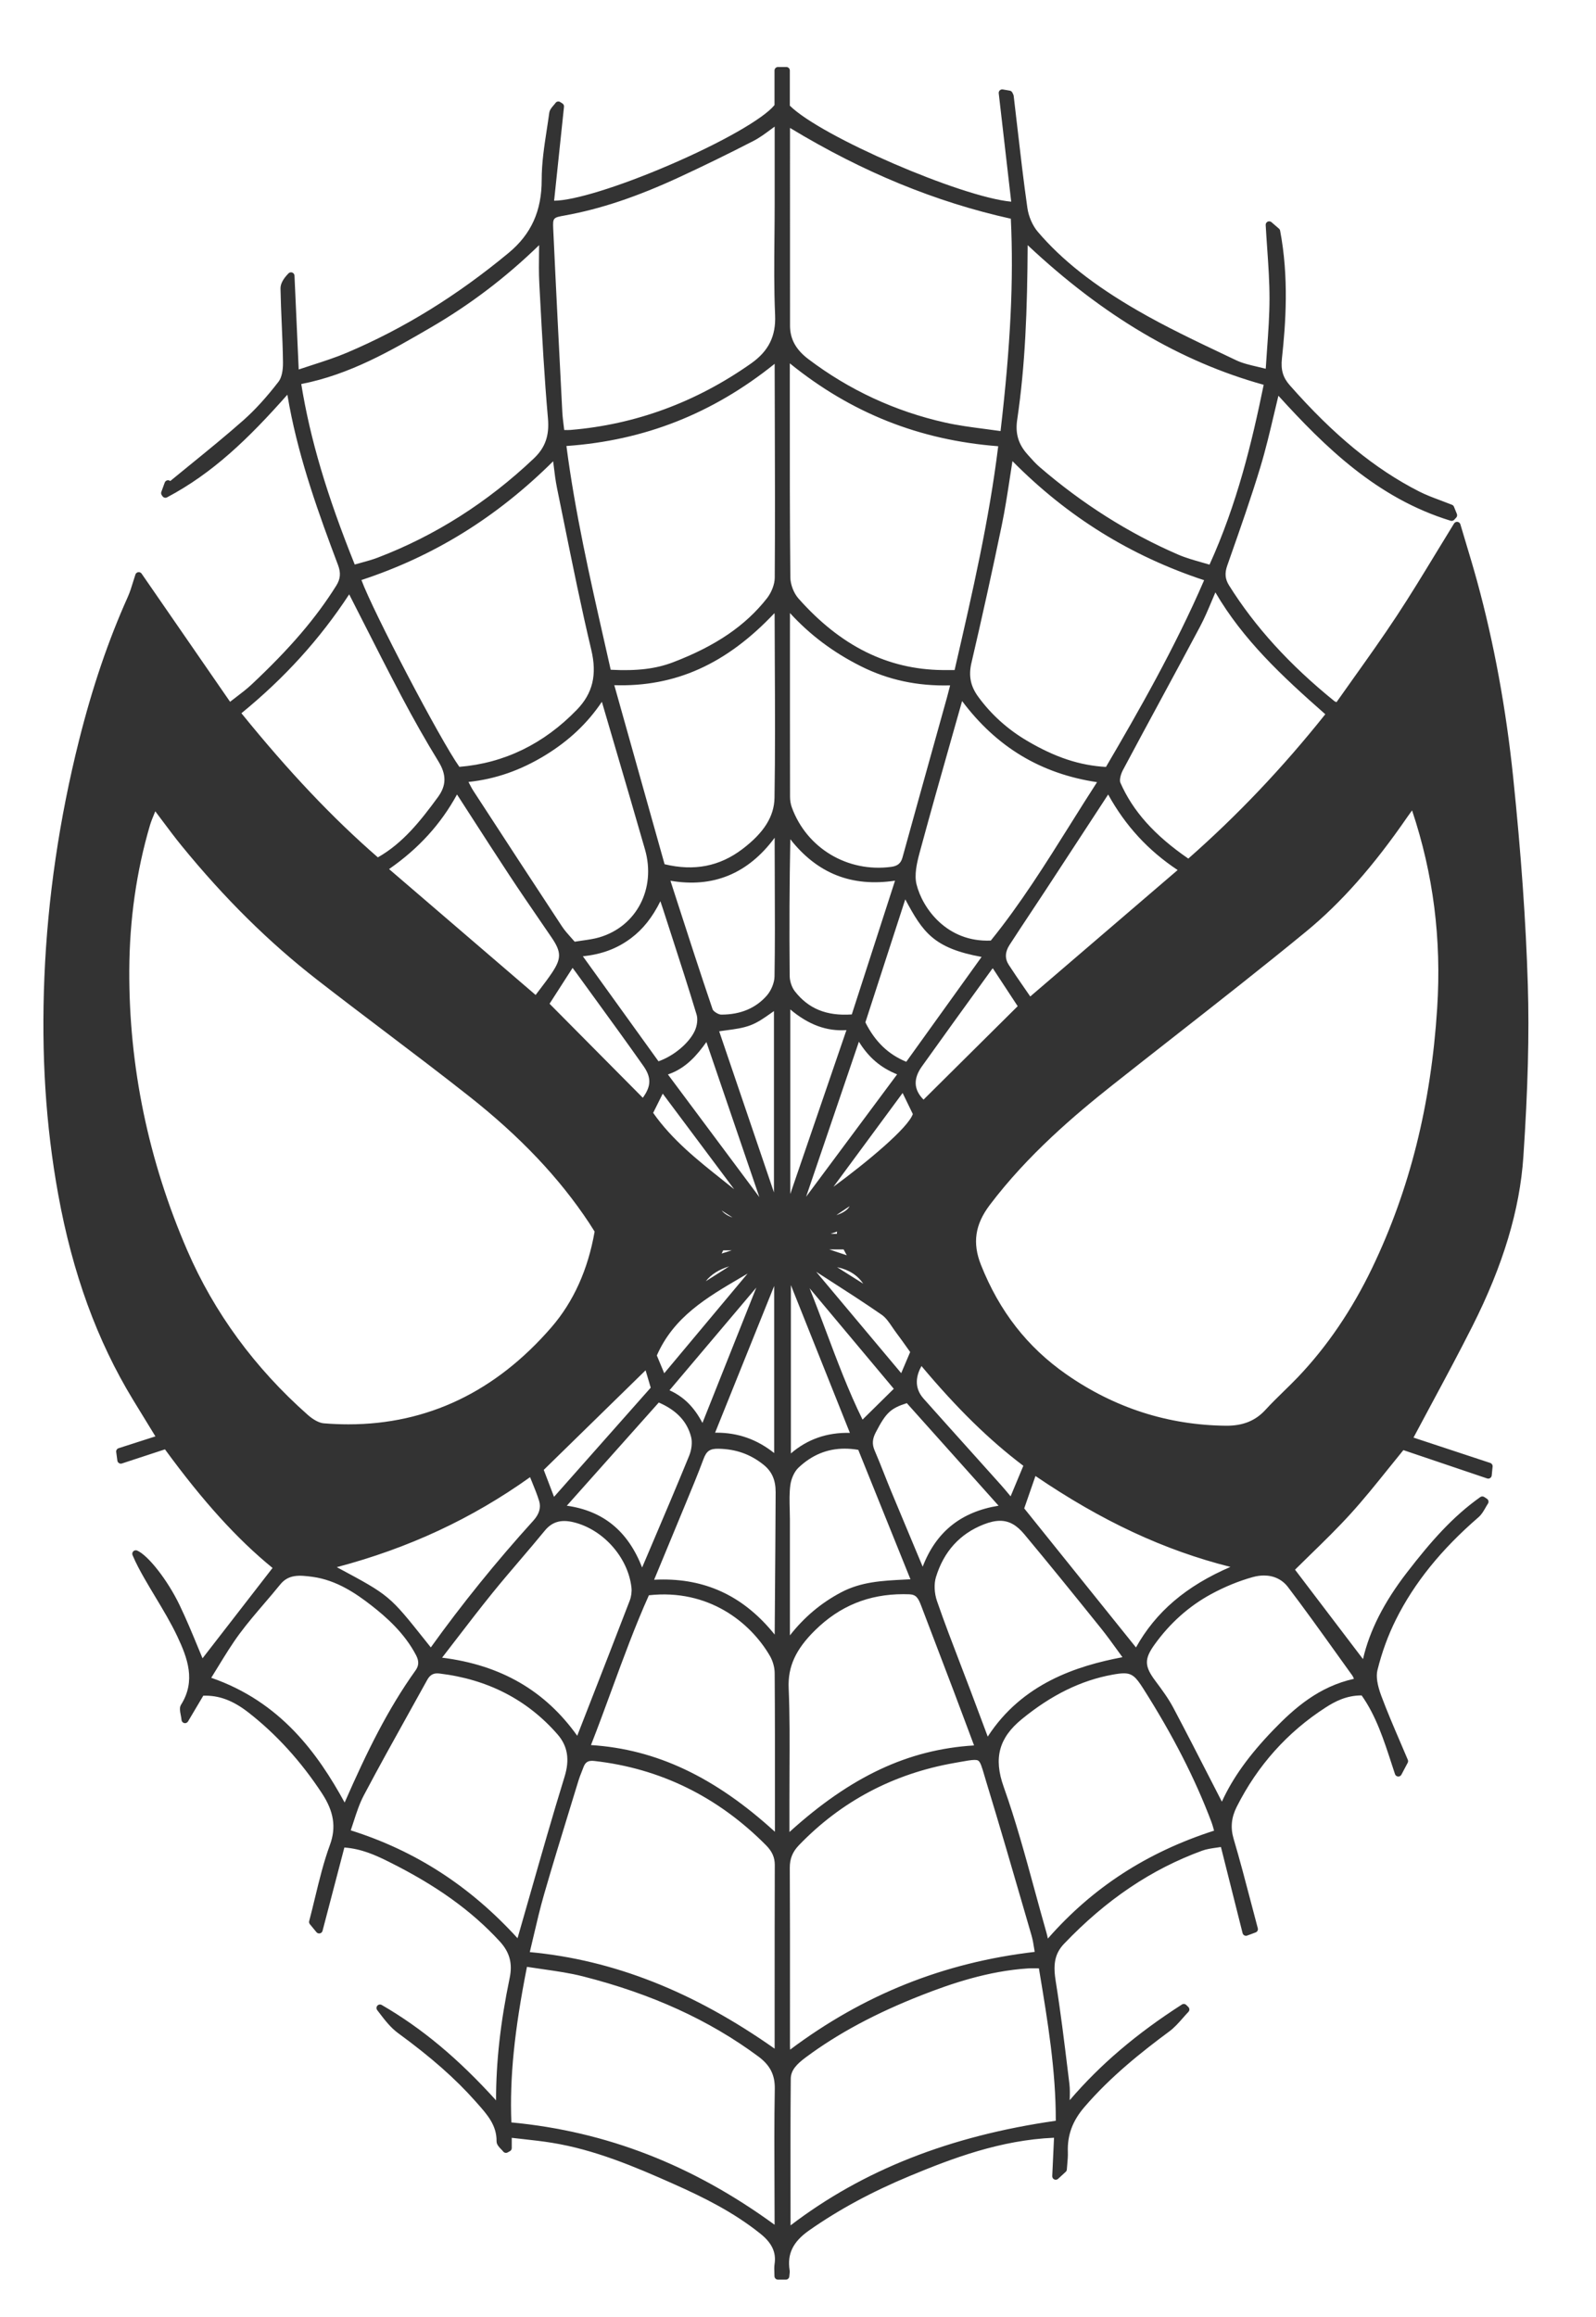 <?xml version="1.0" encoding="utf-8"?>
<!-- Generator: Adobe Illustrator 21.1.0, SVG Export Plug-In . SVG Version: 6.00 Build 0)  -->
<svg version="1.1" id="圖層_1" xmlns="http://www.w3.org/2000/svg" xmlns:xlink="http://www.w3.org/1999/xlink" x="0px" y="0px"
	 viewBox="0 0 289.486 420.077" enable-background="new 0 0 289.486 420.077" xml:space="preserve">
<path fill="#333333" d="M267.063,240.464c5.578-11.05,8.604-21.11,9.25-30.753c0.824-12.306,1.08-22.213,0.806-31.178
	c-0.349-11.413-1.218-23.714-2.658-37.607c-1.29-12.447-3.489-24.396-6.534-35.515c-0.637-2.325-1.318-4.592-2.04-6.992
	c-0.331-1.101-0.665-2.215-1-3.349c-0.071-0.24-0.276-0.416-0.524-0.449c-0.245-0.033-0.492,0.082-0.623,0.295
	c-1.103,1.786-2.191,3.574-3.243,5.304c-2.427,3.99-4.719,7.758-7.185,11.498c-2.501,3.794-5.178,7.552-7.766,11.186
	c-1.048,1.472-2.094,2.939-3.126,4.407c-0.035-0.015-0.068-0.028-0.099-0.041c-0.102-0.042-0.208-0.085-0.228-0.097
	c-8.171-6.607-14.441-13.489-19.171-21.039c-0.709-1.133-0.807-2.2-0.327-3.569l0.533-1.519c1.873-5.332,3.81-10.846,5.477-16.348
	c0.964-3.182,1.745-6.491,2.5-9.691c0.252-1.066,0.509-2.158,0.775-3.252c8.472,9.318,17.923,18.591,31.237,22.661
	c0.232,0.071,0.485,0.003,0.651-0.176l0.361-0.39c0.167-0.18,0.215-0.441,0.122-0.669l-0.53-1.306
	c-0.065-0.16-0.192-0.286-0.352-0.35c-0.72-0.288-1.414-0.548-2.085-0.799c-1.364-0.51-2.653-0.992-3.849-1.6
	c-8.049-4.091-15.512-10.212-23.485-19.263c-1.257-1.426-1.657-2.803-1.427-4.911c0.691-6.336,1.278-14.692-0.333-23.133
	c-0.027-0.14-0.1-0.267-0.208-0.361l-1.362-1.177c-0.193-0.167-0.466-0.201-0.694-0.089c-0.228,0.112-0.368,0.35-0.353,0.604
	c0.08,1.425,0.177,2.843,0.272,4.214c0.218,3.151,0.423,6.128,0.42,9.144c-0.003,2.996-0.215,5.979-0.44,9.137
	c-0.083,1.16-0.168,2.353-0.243,3.567c-0.506-0.128-0.997-0.242-1.477-0.354c-1.407-0.327-2.735-0.636-3.888-1.185l-2.035-0.967
	c-5.274-2.503-10.728-5.091-15.841-8.047c-7.964-4.605-13.716-9.14-18.098-14.273c-0.946-1.107-1.671-2.764-1.894-4.323
	c-0.694-4.859-1.267-9.823-1.82-14.623c-0.218-1.891-0.436-3.781-0.662-5.672c-0.022-0.184-0.094-0.324-0.158-0.448
	c-0.023-0.045-0.05-0.098-0.079-0.162c-0.086-0.193-0.262-0.33-0.47-0.366l-1.269-0.221c-0.197-0.033-0.399,0.026-0.544,0.164
	c-0.145,0.137-0.217,0.335-0.195,0.533l2.263,19.653c-9.071-0.828-34.536-11.819-40.152-17.408v-6.377
	c0-0.35-0.284-0.634-0.634-0.634h-1.511c-0.35,0-0.634,0.284-0.634,0.634v6.266c-1.971,2.458-9.576,6.799-19.111,10.895
	c-9.159,3.934-17.333,6.447-20.864,6.447c0,0-0.001,0-0.001,0l1.793-17.032c0.025-0.239-0.087-0.472-0.29-0.601l-0.399-0.254
	c-0.287-0.182-0.666-0.106-0.86,0.172c-0.093,0.133-0.214,0.272-0.342,0.42c-0.333,0.384-0.71,0.819-0.786,1.377
	c-0.136,1.004-0.294,2.029-0.446,3.021c-0.457,2.977-0.93,6.055-0.925,9.106c0.009,5.649-1.9,9.864-6.008,13.264
	c-9.42,7.797-19.014,13.714-29.331,18.09c-1.972,0.836-4.041,1.507-6.232,2.217c-0.812,0.263-1.645,0.533-2.502,0.821L53.416,49.98
	c-0.011-0.252-0.171-0.474-0.407-0.564c-0.235-0.09-0.502-0.032-0.679,0.149c-0.992,1.013-1.467,1.917-1.452,2.764
	c0.038,2.128,0.131,4.286,0.221,6.374c0.099,2.3,0.202,4.679,0.23,7.015c0.019,1.529-0.276,2.801-0.807,3.489
	c-2.216,2.867-4.301,5.153-6.374,6.986c-3.139,2.776-6.452,5.47-9.657,8.076c-1.206,0.981-2.412,1.962-3.612,2.949
	c-0.145-0.119-0.337-0.169-0.524-0.132c-0.217,0.042-0.396,0.195-0.473,0.403l-0.12,0.325c-0.168,0.455-0.336,0.91-0.497,1.365
	c-0.123,0.344,0.073,0.603,0.147,0.7c0.016,0.022,0.037,0.048,0.059,0.082c0.179,0.275,0.538,0.367,0.827,0.215
	c8.233-4.35,14.742-10.597,21.825-18.613c0.133,0.758,0.248,1.417,0.372,2.075c1.887,10.022,5.391,19.73,8.818,28.815
	c0.531,1.408,0.438,2.519-0.312,3.717c-3.698,5.911-8.45,11.455-15.407,17.975c-0.809,0.758-1.699,1.438-2.73,2.226
	c-0.362,0.276-0.738,0.564-1.132,0.871l-16.045-23.235c-0.136-0.197-0.371-0.3-0.61-0.268c-0.238,0.033-0.436,0.198-0.512,0.426
	c-0.15,0.448-0.289,0.898-0.427,1.346c-0.294,0.957-0.572,1.861-0.958,2.721c-3.53,7.86-6.42,16.355-8.835,25.969
	c-3.58,14.25-5.696,28.681-6.289,42.892c-0.587,14.059,0.231,26.969,2.502,39.466c2.605,14.338,7.05,26.528,13.59,37.267
	c1.003,1.648,2.012,3.292,3.046,4.978l0.998,1.629l-6.677,2.144c-0.292,0.094-0.476,0.384-0.435,0.688l0.211,1.564
	c0.025,0.187,0.132,0.353,0.292,0.453c0.159,0.1,0.355,0.123,0.534,0.065l7.806-2.563c6.895,9.433,13.118,16.291,19.514,21.504
	l-12.699,16.382c-0.285-0.679-0.572-1.373-0.863-2.078c-1.033-2.5-2.102-5.084-3.329-7.63c-2.144-4.448-5.654-8.947-7.664-9.825
	c-0.238-0.104-0.514-0.052-0.699,0.13c-0.184,0.182-0.24,0.458-0.139,0.697c0.646,1.537,1.435,2.972,2.191,4.293
	c0.637,1.113,1.308,2.229,1.956,3.308c1.394,2.319,2.835,4.716,3.995,7.178c1.824,3.874,3.378,8.018,0.658,12.34
	c-0.323,0.514-0.199,1.153-0.067,1.829c0.059,0.304,0.12,0.618,0.151,0.945c0.026,0.273,0.225,0.499,0.492,0.559
	c0.266,0.06,0.544-0.059,0.684-0.295l2.769-4.669c2.84-0.095,5.378,0.854,8.192,3.044c5.042,3.926,9.528,8.857,13.336,14.657
	c2.163,3.295,2.61,6.175,1.449,9.338c-1.153,3.142-1.952,6.45-2.726,9.65c-0.332,1.374-0.675,2.794-1.041,4.175
	c-0.052,0.197-0.006,0.408,0.124,0.565l1.195,1.449c0.151,0.184,0.393,0.267,0.625,0.216c0.232-0.051,0.417-0.228,0.477-0.458
	l3.96-15.112c3.116,0.24,5.583,1.354,8.038,2.575c8.638,4.295,15.042,8.891,20.155,14.461c1.785,1.945,2.338,3.979,1.793,6.596
	c-1.679,8.059-2.487,15.327-2.471,22.219c-6.85-7.576-13.463-13.09-20.737-17.3c-0.262-0.152-0.595-0.097-0.794,0.13
	c-0.2,0.227-0.211,0.564-0.026,0.804l0.331,0.434c1.027,1.346,2.089,2.739,3.471,3.748c5.941,4.338,10.392,8.259,14.006,12.34
	l0.312,0.352c1.832,2.06,3.563,4.005,3.525,6.892c-0.007,0.594,0.436,1.052,0.828,1.456c0.142,0.146,0.276,0.284,0.371,0.41
	c0.19,0.25,0.535,0.323,0.811,0.171l0.417-0.23c0.202-0.111,0.328-0.324,0.328-0.555v-1.863c0.645,0.075,1.283,0.145,1.915,0.215
	c1.871,0.206,3.639,0.401,5.411,0.69c7.712,1.256,14.843,4.255,22.077,7.48c5.234,2.333,10.757,5.038,15.688,8.992
	c2.1,1.684,2.896,3.376,2.583,5.487c-0.079,0.534-0.059,1.059-0.039,1.568c0.009,0.215,0.017,0.431,0.017,0.644
	c0,0.35,0.284,0.634,0.634,0.634h1.429c0.333,0,0.609-0.258,0.632-0.589c0.009-0.124,0.023-0.238,0.036-0.344
	c0.031-0.252,0.063-0.512,0.019-0.788c-0.468-2.94,0.615-5.156,3.512-7.187c5.388-3.779,11.382-7.019,18.324-9.905
	c7.549-3.139,16.389-6.505,26.12-6.912l-0.322,6.95c-0.012,0.257,0.132,0.495,0.365,0.604c0.233,0.109,0.508,0.066,0.697-0.107
	l1.383-1.267c0.121-0.111,0.194-0.264,0.204-0.427c0.021-0.326,0.05-0.65,0.079-0.972c0.064-0.713,0.13-1.45,0.103-2.187
	c-0.112-3.047,0.838-5.635,2.99-8.143c4.792-5.584,10.478-10.073,15.41-13.729c0.932-0.691,1.704-1.57,2.452-2.42
	c0.329-0.375,0.669-0.762,1.013-1.12c0.242-0.252,0.235-0.652-0.016-0.895l-0.378-0.366c-0.211-0.205-0.535-0.237-0.783-0.078
	c-8.293,5.329-14.804,10.873-20.352,17.348c0,0,0-0.001,0-0.001c0.03-1.098,0.056-2.046-0.06-2.995l-0.255-2.088
	c-0.656-5.389-1.335-10.962-2.211-16.415c-0.449-2.794-0.356-4.915,1.496-6.854c7.639-7.999,15.837-13.523,25.062-16.89
	c0.789-0.288,1.664-0.413,2.59-0.545c0.265-0.038,0.534-0.076,0.808-0.119l3.929,15.618c0.044,0.175,0.16,0.323,0.319,0.406
	c0.159,0.085,0.348,0.097,0.516,0.033l1.531-0.568c0.307-0.114,0.476-0.442,0.392-0.758c-0.423-1.584-0.837-3.161-1.248-4.731
	c-0.99-3.778-2.012-7.684-3.135-11.474c-0.599-2.02-0.419-3.87,0.566-5.823c3.777-7.49,9.206-13.549,16.136-18.009
	c1.682-1.082,3.758-2.175,6.478-2.175c0.013,0,0.027,0,0.04,0c2.598,3.681,3.996,7.973,5.473,12.51
	c0.19,0.584,0.382,1.172,0.577,1.761c0.08,0.241,0.296,0.412,0.549,0.433c0.25,0.023,0.495-0.111,0.613-0.336l1.138-2.155
	c0.089-0.168,0.098-0.366,0.024-0.541c-0.458-1.09-0.927-2.183-1.398-3.28c-1.162-2.705-2.363-5.502-3.411-8.31
	c-0.739-1.981-0.976-3.545-0.703-4.648c0.797-3.232,1.922-6.316,3.345-9.167c3.319-6.651,8.221-12.728,14.988-18.577
	c0.554-0.479,0.915-1.109,1.264-1.719c0.151-0.264,0.294-0.513,0.448-0.744c0.094-0.14,0.128-0.312,0.094-0.477
	c-0.033-0.165-0.131-0.31-0.272-0.403l-0.489-0.324c-0.218-0.145-0.503-0.14-0.717,0.011c-5.041,3.572-8.969,8.053-13.315,13.683
	c-4.16,5.389-6.775,10.538-7.964,15.695l-12.328-16.212c0.919-0.912,1.864-1.833,2.782-2.727c2.446-2.383,4.975-4.847,7.326-7.438
	c2.366-2.606,4.526-5.293,6.813-8.138c0.889-1.105,1.805-2.245,2.731-3.376l15.191,5.137c0.183,0.061,0.384,0.037,0.547-0.068
	c0.162-0.105,0.268-0.278,0.287-0.47l0.159-1.611c0.029-0.295-0.15-0.571-0.432-0.664l-13.914-4.593
	c1.051-1.976,2.101-3.931,3.144-5.876C262.16,249.883,264.645,245.256,267.063,240.464z M140.477,396.321
	c0.01,2.353,0.02,4.705,0.022,7.058c-14.884-10.854-30.519-16.93-47.746-18.556c-0.318-8.112,0.535-16.62,2.829-28.209
	c0.989,0.157,1.971,0.297,2.926,0.434c2.513,0.359,4.886,0.699,7.218,1.292c12.515,3.182,22.923,7.934,31.82,14.526
	c2.138,1.584,3.031,3.341,2.985,5.873C140.426,384.6,140.452,390.559,140.477,396.321z M28.047,147.391
	c0.04-0.095,0.08-0.192,0.12-0.29c0.392,0.521,0.775,1.033,1.151,1.536c1.241,1.662,2.414,3.231,3.658,4.754
	c7.785,9.531,15.812,17.463,24.539,24.25c4.065,3.161,8.237,6.322,12.273,9.378c5.056,3.83,10.283,7.79,15.343,11.784
	c9.221,7.278,16.322,14.771,21.708,22.906c0.242,0.365,0.474,0.736,0.732,1.147c0.091,0.144,0.184,0.293,0.282,0.449
	c-1.202,6.895-3.837,12.729-7.834,17.346c-10.124,11.693-22.495,17.6-36.83,17.6c-1.469,0-2.961-0.062-4.471-0.186
	c-0.816-0.067-1.874-0.628-2.904-1.539c-9.608-8.503-16.956-18.526-21.838-29.792c-7.066-16.305-10.607-33.404-10.526-50.821
	c0.043-9.148,1.305-17.987,3.749-26.272C27.415,148.917,27.708,148.21,28.047,147.391z M97.824,51.46l0.115,2.149
	c0.389,7.296,0.792,14.84,1.449,22.242c0.278,3.133-0.488,5.309-2.561,7.274c-8.415,7.977-17.947,14.028-28.332,17.986
	c-0.947,0.361-1.956,0.638-3.025,0.931c-0.366,0.101-0.741,0.204-1.127,0.313c-5.079-12.623-8.086-22.767-9.701-32.724
	c8.847-1.73,16.268-6.047,23.45-10.225c7.187-4.18,13.644-9.083,19.697-14.958c-0.004,0.378-0.01,0.757-0.015,1.135
	C97.747,47.508,97.719,49.498,97.824,51.46z M140.589,57.118c0.169,3.83-1.176,6.539-4.359,8.783
	c-9.968,7.026-20.985,11.082-32.745,12.054c-0.319,0.026-0.656,0.02-1.045,0.012c-0.033-0.001-0.067-0.001-0.1-0.002
	c-0.031-0.255-0.062-0.506-0.093-0.753c-0.109-0.874-0.212-1.7-0.254-2.52l-0.033-0.639c-0.549-10.691-1.118-21.747-1.617-32.622
	c-0.09-1.968,0.033-1.99,2.091-2.361c6.467-1.166,13.096-3.385,20.862-6.982c4.446-2.059,8.939-4.256,13.355-6.53
	c1.11-0.571,2.127-1.324,3.204-2.121c0.215-0.159,0.432-0.32,0.655-0.483v14.201c0,1.972-0.019,3.979-0.038,5.92
	C140.428,47.679,140.382,52.439,140.589,57.118z M143.254,338.663c-0.009-1.638,0.501-2.902,1.653-4.098
	c7.653-7.947,17.121-12.962,28.142-14.907c0.327-0.058,0.634-0.113,0.92-0.165c1.276-0.23,2.202-0.396,2.807-0.396
	c0.271,0,0.477,0.033,0.621,0.109c0.422,0.223,0.687,1.129,1.127,2.628c0.117,0.4,0.247,0.844,0.398,1.337
	c2.41,7.886,4.749,15.941,7.01,23.731l1.173,4.039c0.227,0.782,0.353,1.588,0.487,2.441c0.027,0.174,0.054,0.347,0.083,0.521
	c-16.497,1.929-31.028,7.735-44.364,17.727c-0.015-0.241-0.024-0.467-0.024-0.69c-0.002-3.138,0-6.275,0.001-9.413
	C143.291,354.034,143.295,346.285,143.254,338.663z M143.242,273.651c-0.038-1.45-0.078-2.949,0.109-4.369
	c0.159-1.214,0.753-2.489,1.478-3.173c2.445-2.309,5.206-3.449,8.381-3.449c0.794,0,1.615,0.071,2.463,0.214l9.467,23.471
	c-0.372,0.02-0.742,0.039-1.11,0.057c-4.029,0.202-7.834,0.392-11.466,2.312c-3.629,1.918-6.678,4.478-9.289,7.803l0-20.987
	C143.275,274.902,143.259,274.266,143.242,273.651z M143.341,216.497v-33.473c3.318,2.785,6.606,3.995,10.189,3.747L143.341,216.497
	z M162.116,251.806l-5.667,5.586c-2.526-5.119-4.618-10.693-6.644-16.091c-0.953-2.54-1.93-5.145-2.96-7.726L162.116,251.806z
	 M178.042,173.502l-13.661,19.014c-3.283-1.355-5.652-3.641-7.417-7.148l7.236-22.305
	C167.379,169.005,169.316,171.911,178.042,173.502z M151.703,220.315l2.411-1.62c-0.069,0.122-0.152,0.241-0.25,0.357
	C153.406,219.592,152.653,220.024,151.703,220.315z M156.57,232.748l-4.742-2.993C153.939,230.194,155.54,231.204,156.57,232.748z
	 M150.67,223.714l1.156-0.417l-0.033,0.417H150.67z M153.589,227.602l-3.161-1.059h2.59L153.589,227.602z M162.621,241.723
	c0.621,0.82,1.211,1.651,1.835,2.53c0.208,0.293,0.418,0.589,0.632,0.888l-1.626,3.83l-15.419-18.378
	c0.673,0.433,1.346,0.865,2.019,1.297c3.26,2.093,6.631,4.257,9.863,6.496c0.756,0.524,1.333,1.372,1.943,2.27
	C162.11,241.01,162.359,241.377,162.621,241.723z M151.177,215.177l12.542-17.004l1.851,3.818
	C164.727,204.484,157.422,210.583,151.177,215.177z M162.721,194.795l-16.507,22.192l9.575-28.113
	C157.548,191.726,159.745,193.599,162.721,194.795z M164.48,254.409l16.643,18.596c-6.812,1.105-11.335,4.736-13.764,11.055
	c-0.438-1.045-0.871-2.079-1.302-3.107c-1.53-3.649-2.974-7.094-4.429-10.6c-0.429-1.034-0.849-2.094-1.255-3.12
	c-0.555-1.401-1.129-2.851-1.738-4.263c-0.471-1.094-0.412-2.06,0.198-3.233C160.693,256.164,161.495,255.364,164.48,254.409z
	 M169.763,285.956c1.421-4.65,4.338-7.867,8.67-9.562c1.103-0.432,2.072-0.653,2.955-0.653c1.665,0,3.026,0.789,4.407,2.445
	c4.41,5.287,8.725,10.61,13.848,16.976c1.065,1.323,2.049,2.684,3.09,4.124c0.284,0.393,0.57,0.789,0.86,1.186
	c-8.281,1.573-18.178,4.749-24.436,14.398l-0.669-1.791c-0.833-2.228-1.668-4.465-2.512-6.699c-0.59-1.561-1.189-3.12-1.787-4.678
	c-1.432-3.727-2.913-7.58-4.235-11.41C169.464,288.878,169.39,287.176,169.763,285.956z M183.306,271.305
	c-0.04-0.047-0.079-0.095-0.118-0.142c-0.558-0.673-1.086-1.31-1.649-1.938c-1.875-2.094-3.753-4.184-5.632-6.274
	c-2.753-3.063-5.599-6.229-8.385-9.356c-1.814-2.036-1.32-4.234-0.383-5.912c6.447,7.689,12.345,13.461,18.477,18.082
	L183.306,271.305z M167.213,193.361c3.767-5.282,7.637-10.626,11.379-15.794l1.318-1.821c0.046-0.063,0.103-0.126,0.165-0.187
	l4.515,6.876l-17.078,16.944C165.718,197.565,165.622,195.591,167.213,193.361z M194.178,149.402
	c-4.484,7.155-9.119,14.552-14.464,21.136c-7.974,0.351-12.425-5.892-13.478-10.218c-0.408-1.676,0.029-3.731,0.562-5.701
	c1.916-7.089,3.955-14.273,5.927-21.221c0.595-2.096,1.19-4.192,1.782-6.288c6.268,8.358,14.293,13.181,24.475,14.708
	C197.347,144.344,195.738,146.911,194.178,149.402z M143.451,233.006l10.702,26.791c-4.155-0.09-7.67,1.136-10.702,3.727V233.006z
	 M182.969,174.937c-0.725-1.124-0.681-2.333,0.132-3.592c1.308-2.024,2.663-4.067,3.974-6.042c0.901-1.358,1.802-2.715,2.696-4.078
	c2.74-4.179,5.473-8.363,8.253-12.618l2.976-4.554c3.12,5.659,7.256,10.154,12.603,13.698l-26.732,22.925
	c-0.358-0.521-0.705-1.023-1.044-1.512C184.817,177.702,183.862,176.322,182.969,174.937z M172.335,124.267
	c-0.021,0.085-0.042,0.168-0.063,0.25c-0.171,0.677-0.318,1.261-0.482,1.85c-0.832,2.991-1.666,5.981-2.5,8.971
	c-1.839,6.598-3.742,13.42-5.595,20.136c-0.29,1.052-0.882,1.545-2.041,1.7c-7.914,1.056-15.323-3.372-18.025-10.767
	c-0.212-0.579-0.329-1.256-0.33-1.905c-0.02-10.176-0.017-20.523-0.014-30.529l0.001-2.82c3.637,3.973,7.855,7.135,12.851,9.641
	C161.108,123.287,166.416,124.427,172.335,124.267z M206.046,298.703l-20.271-25.213l2.039-5.872
	c12.028,8.181,23.334,13.455,35.358,16.484C215.132,287.572,209.641,292.259,206.046,298.703z M200.601,139.057
	c-4.786-0.272-9.215-1.741-14.3-4.735c-3.537-2.082-6.526-4.778-8.883-8.012c-1.385-1.901-1.761-3.784-1.219-6.108
	c1.96-8.395,3.81-16.783,5.497-24.932c0.598-2.886,1.035-5.745,1.498-8.771c0.145-0.946,0.293-1.914,0.447-2.889
	c9.996,10.091,21.388,17.166,34.763,21.592C213.163,117.343,206.492,129.014,200.601,139.057z M173.281,120.911l-0.134,0.581
	l-0.349,0.001c-0.62,0.002-1.252,0.004-1.885-0.003c-9.914-0.116-18.447-4.361-26.087-12.977c-0.853-0.962-1.458-2.538-1.471-3.833
	c-0.105-10.451-0.1-21.079-0.096-31.357c0.001-2.481,0.002-4.962,0.001-7.442c11.114,9.007,23.496,13.928,37.797,15.027
	C179.413,94.273,176.433,107.219,173.281,120.911z M143.35,152.165c4.901,6.223,11.136,8.69,18.992,7.515L154.5,183.93
	c-4.567,0.315-7.854-1.024-10.326-4.192c-0.552-0.707-0.929-1.824-0.937-2.779C143.155,168.352,143.192,160.22,143.35,152.165z
	 M163.854,289.046c0.357,0,0.718,0.007,1.082,0.021c1.241,0.047,1.622,0.691,2.14,2.047c2.104,5.505,4.004,10.477,5.932,15.567
	c0.886,2.338,1.761,4.681,2.668,7.111c0.328,0.88,0.661,1.771,1,2.678c-11.936,0.73-22.347,5.609-33.485,15.7l0.001-0.795
	c0.001-1.527,0.002-2.982-0.002-4.437c-0.006-2.046,0.005-4.128,0.015-6.141c0.025-4.827,0.051-9.818-0.156-14.724
	c-0.164-3.882,1.268-7.017,4.789-10.481C152.307,291.193,157.555,289.046,163.854,289.046z M215.538,155.675
	c-6.143-4.226-10.064-8.61-12.322-13.768c-0.19-0.435,0.017-1.445,0.472-2.3c2.263-4.251,4.592-8.56,6.845-12.726
	c2.344-4.335,4.768-8.818,7.121-13.245c0.833-1.566,1.515-3.191,2.237-4.911c0.182-0.433,0.367-0.874,0.558-1.321
	c5.009,8.571,12.002,15.126,19.936,22.097C232.648,139.204,224.511,147.775,215.538,155.675z M217.972,101.969
	c-1.432-0.405-2.913-0.823-4.29-1.419c-8.932-3.863-17.387-9.209-25.131-15.889c-0.698-0.602-1.342-1.326-1.964-2.025l-0.235-0.264
	c-1.649-1.846-2.22-3.781-1.851-6.272c1.472-9.956,1.829-19.869,1.899-31.649c13.679,12.832,27.699,21.123,42.809,25.318
	c-2.138,10.463-4.83,21.622-9.823,32.606C218.916,102.236,218.438,102.101,217.972,101.969z M181.481,78.158
	c-0.967-0.138-1.925-0.264-2.856-0.385c-2.489-0.325-4.84-0.633-7.164-1.152c-9.073-2.027-17.432-5.901-24.844-11.513
	c-2.265-1.715-3.32-3.643-3.322-6.069c-0.006-8.993-0.005-17.987-0.004-26.997l0.001-8.847
	c13.287,8.042,26.405,13.433,40.054,16.461C183.879,50.699,183.301,62.623,181.481,78.158z M140.42,233.165v30.292
	c-3.108-2.477-6.548-3.693-10.456-3.693c-0.086,0-0.171,0.001-0.258,0.002L140.42,233.165z M137.185,233.453l-9.774,24.545
	c-1.53-2.907-3.39-4.746-5.976-5.921L137.185,233.453z M130.895,219.484l1.968,1.261
	C132.028,220.468,131.364,220.043,130.895,219.484z M132.721,226.706l-1.831,0.579l0.282-0.579H132.721z M128.014,232.308
	c0.926-1.203,2.439-2.163,4.238-2.693L128.014,232.308z M134.409,231.617c0.392-0.23,0.79-0.463,1.189-0.698l-15.118,18.073
	l-1.343-3.229C122.219,238.763,128.142,235.29,134.409,231.617z M120.208,198.293l12.96,17.335
	c-0.711-0.573-1.423-1.139-2.124-1.695c-4.502-3.577-9.153-7.272-12.572-12.157L120.208,198.293z M121.149,194.813
	c3.284-1.111,5.289-3.521,6.98-5.877l9.602,28.109L121.149,194.813z M126.009,186.928c-1.052,2.239-3.823,4.541-6.571,5.502
	l-13.72-19.045c3.457-0.351,6.268-1.414,8.776-3.308c2.136-1.613,3.84-3.755,5.289-6.672c0.166,0.489,0.329,0.978,0.488,1.469
	c0.479,1.487,0.962,2.973,1.444,4.459c1.556,4.794,3.165,9.752,4.642,14.656C126.595,184.776,126.452,185.985,126.009,186.928z
	 M124.995,263.966c-2.202,5.383-4.441,10.642-6.811,16.21c-0.569,1.336-1.141,2.68-1.715,4.032
	c-2.559-6.589-7.046-10.269-13.659-11.203l16.681-18.709c3.236,1.401,5.158,3.454,5.868,6.264
	C125.598,261.505,125.456,262.842,124.995,263.966z M108.702,169.955c-0.955,0.28-1.99,0.427-3.084,0.582
	c-0.446,0.063-0.905,0.128-1.382,0.205c-0.206-0.238-0.416-0.473-0.626-0.708c-0.622-0.695-1.209-1.352-1.689-2.081
	c-5.219-7.917-10.352-15.794-16.04-24.531c-0.303-0.466-0.561-0.968-0.86-1.55c-0.016-0.031-0.032-0.062-0.048-0.093
	c4.884-0.515,9.45-2.104,13.928-4.844c4.288-2.624,7.659-5.802,10.267-9.687c0.734,2.504,1.459,4.973,2.177,7.417
	c1.957,6.663,3.806,12.957,5.644,19.355C119.027,161.119,115.465,167.97,108.702,169.955z M103.857,175.491
	c0.214,0.284,0.445,0.591,0.671,0.903c1.129,1.56,2.263,3.118,3.396,4.676c2.894,3.979,5.887,8.094,8.765,12.183
	c1.462,2.077,1.459,3.651-0.096,5.787L99.68,181.992L103.857,175.491z M100.492,271.397l-1.865-4.887l18.471-18.056l0.93,3.149
	L100.492,271.397z M82.647,297.366c2.263-2.946,4.402-5.728,6.612-8.462c1.651-2.04,3.386-4.074,5.064-6.04
	c1.48-1.734,3.01-3.526,4.48-5.321c1.326-1.618,2.934-2.094,5.213-1.546c5.388,1.296,9.911,6.39,10.519,11.849
	c0.084,0.751-0.033,1.633-0.311,2.359c-2.553,6.645-5.086,13.136-7.768,20.007l-1.758,4.505
	c-5.833-8.191-13.871-12.834-24.511-14.159C81.027,299.473,81.844,298.41,82.647,297.366z M97.789,272.144
	c0.367,1.194,0.019,2.389-1.037,3.554c-6.712,7.404-12.97,15.138-18.611,23c-0.347-0.435-0.677-0.849-0.991-1.244
	c-6.52-8.189-6.52-8.189-15.87-13.205l-0.189-0.102c13.02-3.44,24.511-8.79,35.053-16.316c0.121,0.3,0.241,0.595,0.361,0.888
	C96.985,269.896,97.439,271.008,97.789,272.144z M140.382,216.204l-9.936-29.217c0.463-0.07,0.919-0.131,1.365-0.19
	c1.528-0.203,2.972-0.395,4.323-0.909c1.315-0.501,2.452-1.302,3.656-2.151c0.195-0.137,0.393-0.277,0.592-0.416V216.204z
	 M134.643,153.96c-4.132,3.13-8.747,4.026-14.1,2.736l-9.12-32.463c11.073,0.346,20.34-3.826,29.052-13.067
	c0.017,0.13,0.027,0.243,0.027,0.35c0.006,2.96,0.02,5.921,0.034,8.881c0.038,7.951,0.077,16.174-0.055,24.254
	C140.426,148.026,138.571,150.984,134.643,153.96z M107.241,117.793c1.083,4.552,0.279,7.912-2.607,10.894
	c-6.004,6.202-13.173,9.683-21.313,10.352c-3.45-4.838-15.687-28.211-17.763-33.873c13.151-4.321,24.544-11.374,34.774-21.531
	c0.031,0.249,0.061,0.497,0.091,0.743c0.175,1.444,0.34,2.808,0.622,4.18c0.439,2.135,0.871,4.273,1.304,6.41
	C103.868,102.468,105.439,110.222,107.241,117.793z M82.895,144.049c0.838,1.295,1.669,2.585,2.497,3.869
	c2.295,3.56,4.669,7.241,7.027,10.818c1.819,2.761,3.718,5.532,5.554,8.211c0.694,1.013,1.388,2.025,2.079,3.039
	c1.782,2.615,1.794,3.811,0.064,6.398c-0.671,1.004-1.416,1.981-2.203,3.015c-0.248,0.326-0.501,0.658-0.76,1.001l-26.584-22.825
	C75.911,153.87,79.956,149.43,82.895,144.049z M139.091,180.504c-2.007,2.295-4.781,3.459-8.247,3.459
	c-0.526,0.021-1.469-0.607-1.588-0.956c-2.238-6.58-4.413-13.308-6.516-19.814l-1.133-3.505c7.729,1.342,14.079-1.275,18.902-7.79
	c0,0.656-0.001,1.311,0.001,1.966c0.004,1.961,0.012,3.922,0.02,5.883c0.024,5.674,0.05,11.541-0.046,17.307
	C140.465,178.169,139.893,179.587,139.091,180.504z M140.522,104.788c-0.008,1.143-0.577,2.629-1.415,3.697
	c-3.886,4.952-9.286,8.632-16.995,11.583c-3.14,1.202-6.55,1.616-11.342,1.368c-0.383-1.709-0.771-3.417-1.158-5.125
	C107,104.783,104.3,92.87,102.74,80.866c14.157-0.992,26.533-5.873,37.769-14.901c0,0.466,0,0.896,0.001,1.326
	c0.006,2.853,0.015,5.707,0.024,8.56C140.563,85.337,140.593,95.144,140.522,104.788z M140.505,362.026c0,3.143,0,6.285-0.001,9.427
	c-14.695-10.362-29.242-16.098-44.41-17.512c0.229-0.951,0.451-1.9,0.672-2.845c0.594-2.54,1.208-5.165,1.938-7.691
	c1.513-5.238,3.143-10.541,4.719-15.668c0.507-1.65,1.015-3.3,1.519-4.951c0.15-0.491,0.34-0.968,0.54-1.473
	c0.115-0.288,0.229-0.577,0.336-0.868c0.36-0.978,0.878-1.28,1.977-1.158c11.945,1.34,22.427,6.483,31.155,15.287
	c1.098,1.108,1.586,2.207,1.581,3.566C140.504,346.102,140.505,354.198,140.505,362.026z M140.557,326.376
	c-0.002,1.9-0.003,3.815-0.003,5.75c-10.908-9.958-21.562-14.977-33.361-15.722c1.309-3.337,2.552-6.726,3.758-10.013
	c2.095-5.711,4.26-11.614,6.746-17.148c10.773-1.192,18.389,4.868,21.945,10.985c0.537,0.924,0.862,2.086,0.87,3.108
	C140.568,310.925,140.563,318.43,140.557,326.376z M140.554,291.018l-0.041,5.352c-5.385-6.7-12.025-9.984-20.199-9.984
	c-0.549,0-1.105,0.015-1.668,0.045l1.224-2.95c1.196-2.878,2.334-5.618,3.462-8.362c0.334-0.812,0.671-1.624,1.008-2.435
	c1.104-2.659,2.246-5.409,3.27-8.157c0.541-1.451,1.167-1.876,2.709-1.852c3.164,0.066,5.748,0.976,8.13,2.865
	c1.557,1.235,2.248,2.789,2.238,5.039C140.659,277.391,140.606,284.319,140.554,291.018z M72.792,126.201
	c2.216,4.199,4.478,8.183,6.724,11.842c1.491,2.429,1.464,4.37-0.09,6.492c-3.136,4.281-6.334,8.336-10.889,10.917
	c-8.222-7.152-16.107-15.478-24.749-26.133c7.844-6.404,14.251-13.469,19.546-21.555c0.827,1.621,1.648,3.237,2.467,4.848
	C68.071,117.083,70.42,121.707,72.792,126.201z M47.912,290.758c0.961-1.122,1.955-2.283,2.902-3.454
	c1.495-1.85,3.393-1.745,5.911-1.396c4.276,0.593,7.778,2.953,10.641,5.184c2.657,2.071,5.979,4.967,8.099,9.016
	c0.549,1.048,0.525,1.891-0.076,2.733c-5.061,7.08-8.814,14.714-12.877,23.982c-4.867-8.886-11.617-18.269-24.196-22.617
	c0.422-0.676,0.839-1.357,1.245-2.021c1.227-2.004,2.495-4.077,3.904-5.979C44.854,294.33,46.409,292.515,47.912,290.758z
	 M64.137,330.3c0.522-1.614,1.063-3.283,1.855-4.782c2.66-5.036,5.479-10.1,8.204-14.997c1.101-1.977,2.201-3.955,3.295-5.936
	c0.515-0.933,1.167-1.28,2.192-1.158c8.75,1.038,15.963,4.749,21.438,11.031c1.84,2.112,2.248,4.552,1.282,7.682
	c-2.177,7.056-4.237,14.274-6.23,21.253c-0.765,2.678-1.529,5.356-2.302,8.032c-8.617-9.453-18.529-15.861-30.252-19.557
	C63.798,331.346,63.969,330.817,64.137,330.3z M187.658,342.666c-1.687-6.182-3.431-12.575-5.614-18.708
	c-1.847-5.188-0.864-8.85,3.284-12.246c5.363-4.39,10.738-7.028,16.431-8.066c0.859-0.157,1.531-0.251,2.09-0.251
	c1.517,0,2.198,0.694,3.487,2.72c5.371,8.445,9.418,16.352,12.372,24.172c0.209,0.552,0.366,1.127,0.504,1.636
	c-12.164,3.908-22.044,10.318-30.148,19.565c-0.076-0.368-0.16-0.739-0.265-1.106C189.064,347.819,188.35,345.2,187.658,342.666z
	 M219.651,322.819c-2.217-4.325-4.509-8.797-6.814-13.149c-0.887-1.674-2.004-3.204-3.266-4.888c-2.011-2.683-2.04-3.98-0.151-6.608
	c2.794-3.887,6.244-6.961,10.253-9.137c2.463-1.336,4.994-2.373,7.524-3.081c0.712-0.199,1.402-0.297,2.059-0.297
	c1.781,0,3.313,0.722,4.362,2.099c3,3.941,5.936,8.041,8.775,12.006c0.968,1.352,1.936,2.704,2.909,4.053
	c0.096,0.134,0.174,0.323,0.274,0.579c-6.326,1.4-10.758,5.264-14.606,9.255c-4.406,4.569-7.404,8.74-9.343,13.018
	C220.965,325.383,220.307,324.1,219.651,322.819z M232.836,252.273c-1.1,1.073-2.237,2.183-3.296,3.342
	c-1.825,1.999-4.102,2.906-7.141,2.888c-10.512-0.097-20.272-3.239-29.008-9.337c-7.064-4.931-12.123-11.419-15.466-19.837
	c-1.571-3.957-1.079-7.301,1.597-10.845c6.861-9.086,15.488-16.384,22.237-21.727c3.772-2.986,7.624-6.003,11.348-8.921
	c7.823-6.129,15.913-12.466,23.727-18.878c6.398-5.25,12.255-11.868,18.432-20.828c0.272-0.395,0.561-0.797,0.857-1.194
	c3.866,11.568,5.356,23.309,4.555,35.856c-1.118,17.499-4.974,32.902-11.787,47.089c-3.657,7.614-8.195,14.284-13.488,19.828
	C234.571,250.581,233.689,251.441,232.836,252.273z M143.393,403.492c-0.001-2.06-0.003-4.109-0.006-6.149
	c-0.009-7.029-0.017-13.669,0.044-20.452c0.014-1.535,1.089-2.648,2.698-3.847c5.83-4.342,12.755-8.053,21.171-11.343
	c5.099-1.994,11.891-4.342,19.212-4.806c0.245-0.015,0.492-0.02,0.76-0.02c0.217,0,0.447,0.003,0.701,0.007
	c0.148,0.002,0.302,0.004,0.464,0.006l0.117,0.701c1.462,8.781,2.973,17.857,2.946,26.932
	C172.253,387.275,156.495,393.487,143.393,403.492z"/>
</svg>
